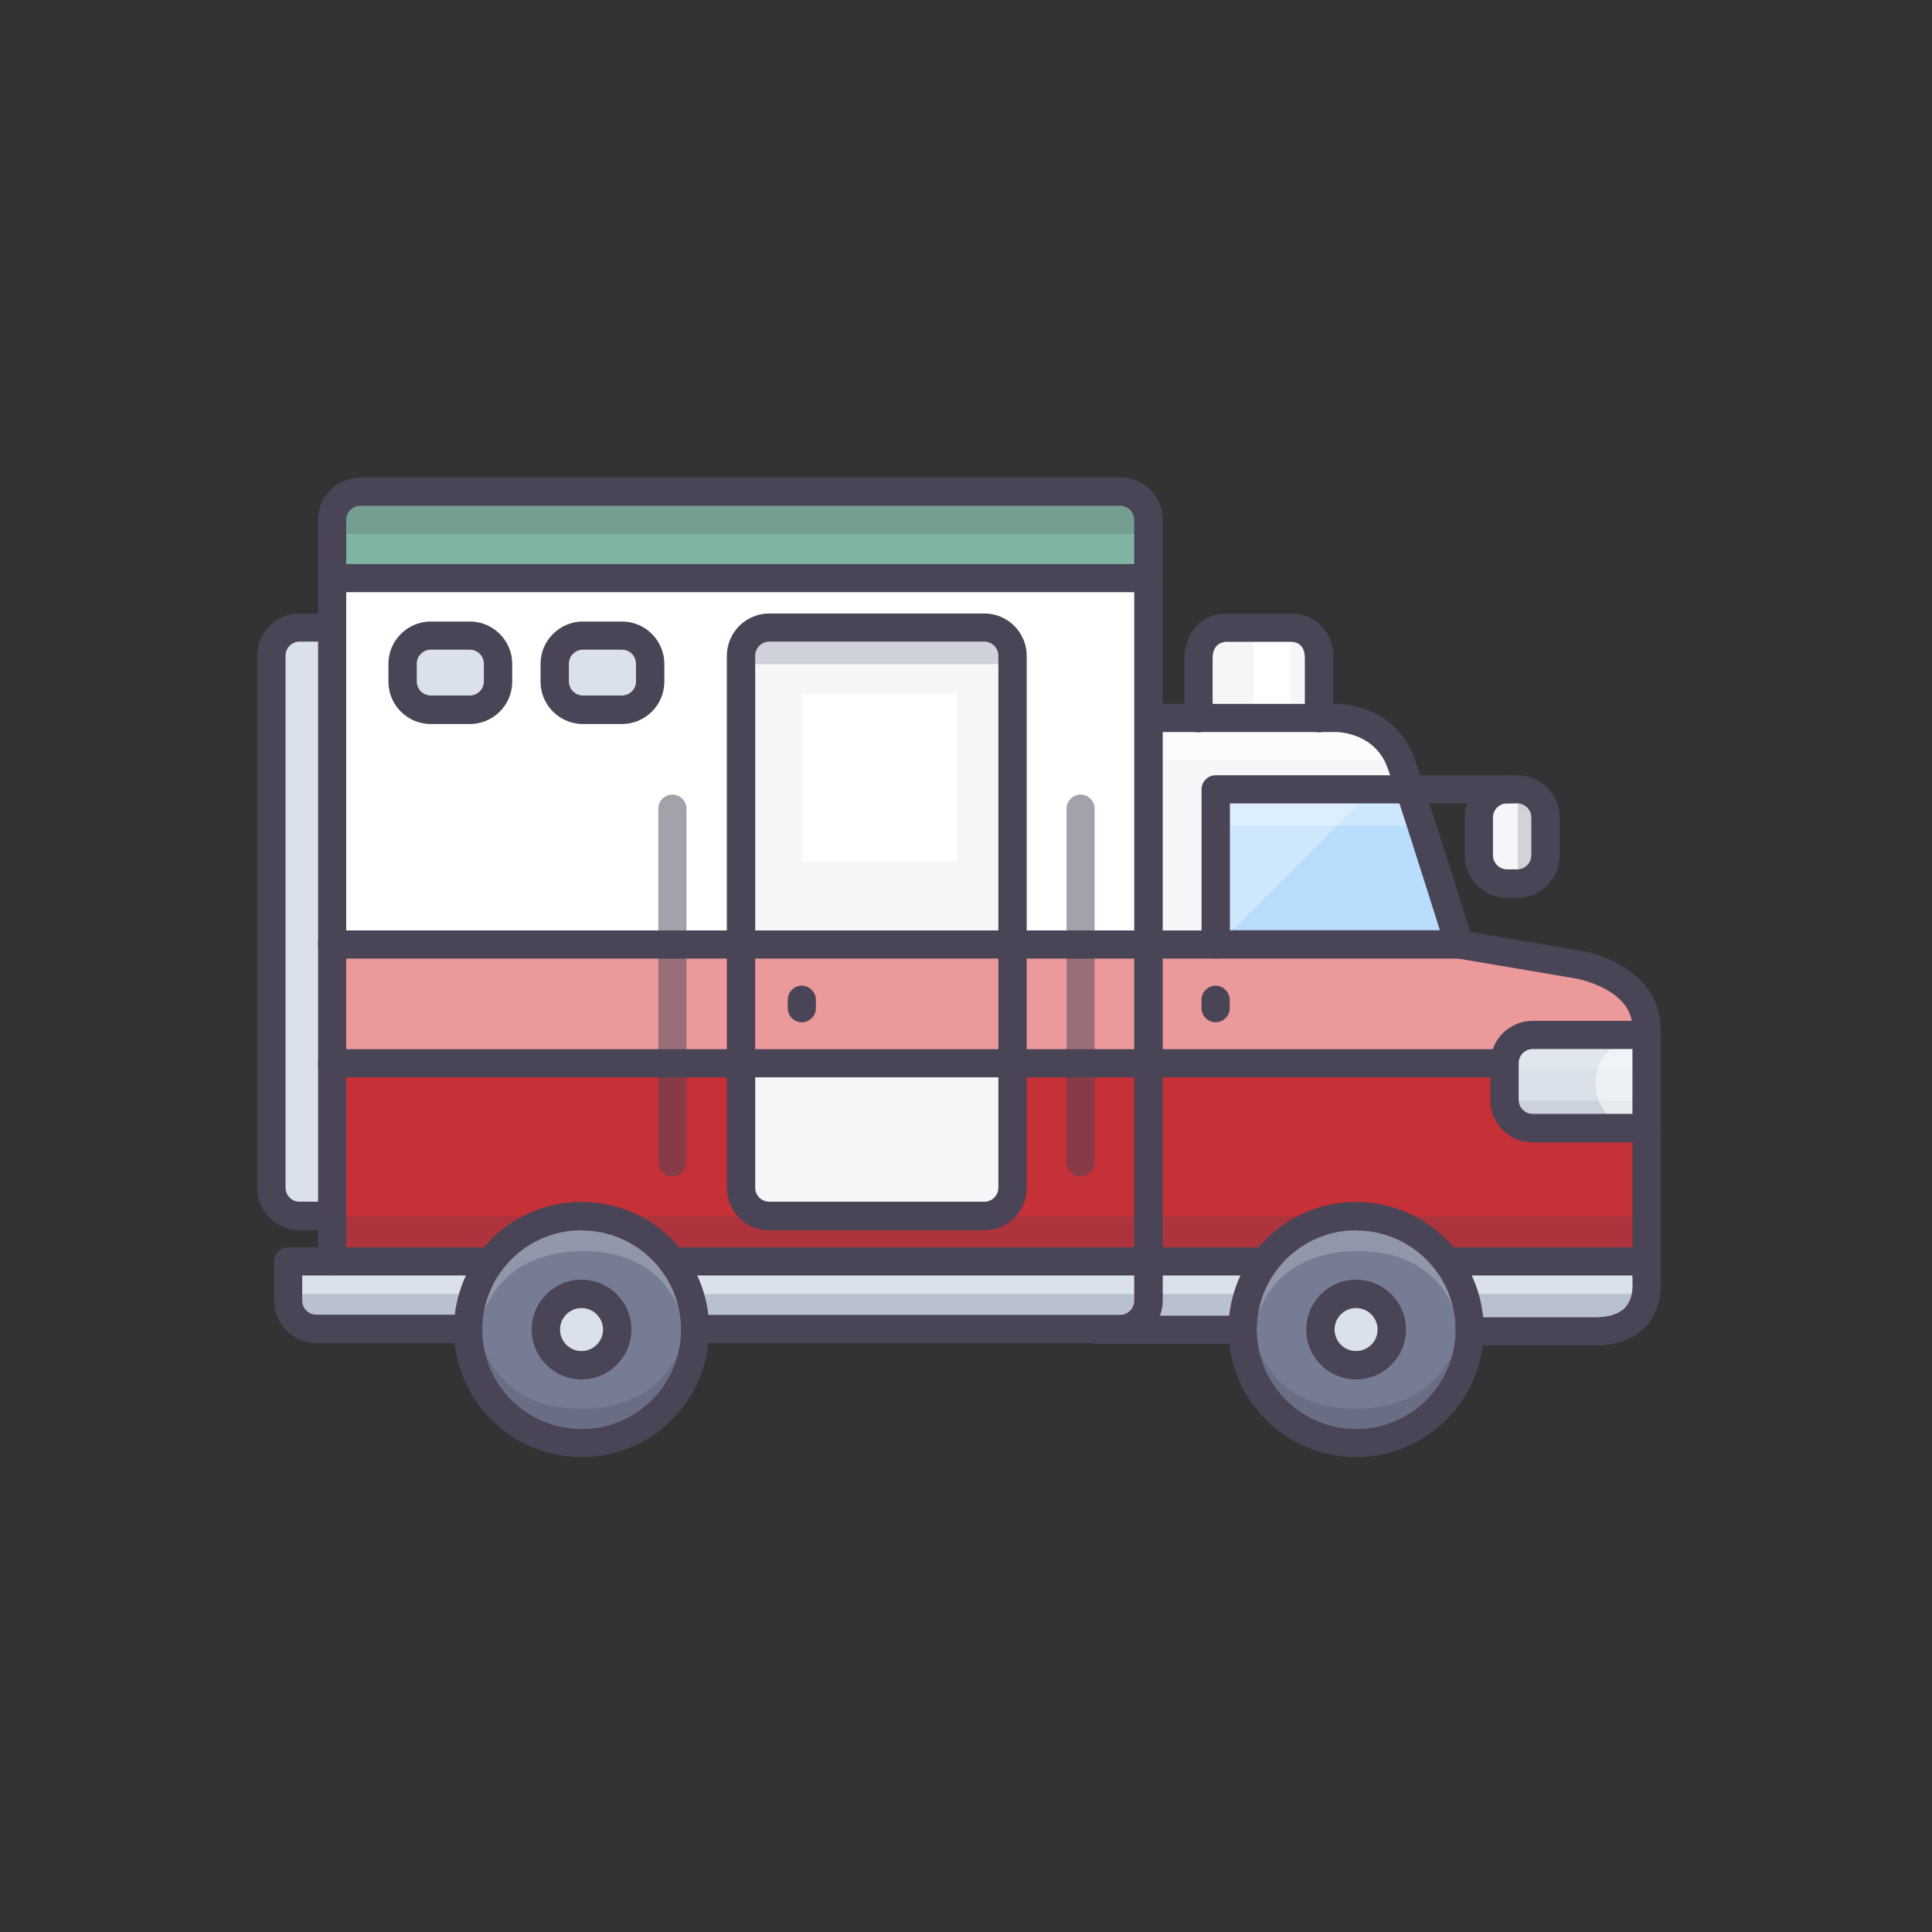 <svg width="80" height="80" viewBox="0 0 80 80" fill="none" xmlns="http://www.w3.org/2000/svg">
<rect x="0" y="0" width="80" height="80" fill="#333333" stroke="none"/>
<mask id="mask0_3129_35365" style="mask-type:luminance" maskUnits="userSpaceOnUse" x="10" y="10" width="60" height="60">
<path d="M70 10H10V70H70V10Z" fill="white"/>
</mask>
<g mask="url(#mask0_3129_35365)">
<path d="M47.64 23.997H13.737V39.126H47.64V23.997Z" fill="white"/>
<path d="M54.614 27.251V29.731H49.612V27.251C49.612 26.743 49.895 25.977 50.786 25.977H53.44C54.347 25.977 54.614 26.743 54.614 27.251Z" fill="#F5F6F7"/>
<path d="M47.557 21.525V23.93H13.754V21.525C13.754 20.876 14.278 20.352 14.927 20.352H46.392C47.041 20.352 47.565 20.876 47.565 21.525H47.557Z" fill="#7FB4A2"/>
<path d="M13.754 44.028V50.352H12.406C11.757 50.352 11.232 49.828 11.232 49.179V27.151C11.232 26.502 11.757 25.977 12.406 25.977H13.754V44.028Z" fill="#DAE1EA"/>
<path d="M68.179 52.99C68.179 52.99 68.487 55.12 66.048 55.12H60.855V55.054C60.855 54.038 60.523 53.04 59.915 52.233H68.187V52.998L68.179 52.99Z" fill="#DAE1EA"/>
<path d="M47.557 52.233H52.4C51.784 53.048 51.451 54.039 51.46 55.054H46.392V55.021C47.041 55.021 47.565 54.496 47.565 53.847V52.225L47.557 52.233Z" fill="#DAE1EA"/>
<path d="M47.557 52.232V53.855C47.557 54.504 47.032 55.029 46.383 55.029H28.774C28.774 54.022 28.442 53.04 27.834 52.232H47.557Z" fill="#DAE1EA"/>
<path d="M13.754 52.233H20.328C19.721 53.04 19.388 54.022 19.38 55.029H13.105C12.456 55.029 11.932 54.505 11.932 53.855V52.233H13.746H13.754Z" fill="#DAE1EA"/>
<path d="M58.367 32.627C59.157 34.99 60.431 39.109 60.431 39.109H50.345V32.685H58.209L58.375 32.635L58.367 32.627Z" fill="#B9DDFC"/>
<path d="M68.178 42.58V42.854H63.468C62.819 42.854 62.295 43.378 62.295 44.028H47.549V39.109H60.414L65.366 39.95C65.366 39.95 68.17 40.416 68.17 42.588L68.178 42.58Z" fill="#EB999B"/>
<path d="M47.557 39.109H41.932V44.028H47.557V39.109Z" fill="#EB999B"/>
<path d="M30.689 39.109H13.754V44.028H30.689V39.109Z" fill="#EB999B"/>
<path d="M41.932 44.027V49.187C41.932 49.836 41.407 50.36 40.758 50.36H31.854C31.205 50.36 30.681 49.836 30.681 49.187V44.027H41.932Z" fill="#F5F6F7"/>
<path d="M41.932 39.109H30.681V44.028H41.932V39.109Z" fill="#EB999B"/>
<path d="M41.932 27.151V39.101H30.681V27.151C30.681 26.502 31.205 25.977 31.854 25.977H40.758C41.407 25.977 41.932 26.502 41.932 27.151ZM39.627 35.672V28.715H33.202V35.672H39.627Z" fill="#F5F6F7"/>
<path d="M58.367 32.626L58.2 32.676H50.336V39.101H47.557V29.73H55.387C55.387 29.73 57.343 29.73 58.009 31.603C58.109 31.878 58.225 32.227 58.358 32.626H58.367Z" fill="#F5F6F7"/>
<path d="M68.178 46.724V52.233H59.907C58.35 50.161 55.396 49.745 53.324 51.301C52.975 51.567 52.658 51.883 52.392 52.233H47.549V44.028H62.295V45.55C62.295 46.2 62.819 46.724 63.468 46.724H68.178Z" fill="#C63037"/>
<path d="M47.556 44.027V52.233H27.834C26.278 50.16 23.323 49.744 21.251 51.301C20.902 51.567 20.586 51.883 20.319 52.233H13.745V44.027H30.68V49.187C30.68 49.836 31.204 50.36 31.853 50.36H40.758C41.407 50.36 41.931 49.836 41.931 49.187V44.027H47.556Z" fill="#C63037"/>
<g opacity="0.2">
<path d="M67.038 55.337H12.106V53.581H68.195L67.038 55.337Z" fill="#384169"/>
</g>
<g opacity="0.2">
<path d="M68.178 50.352H13.695V52.108H68.178V50.352Z" fill="#494456"/>
</g>
<g opacity="0.2">
<path d="M47.557 20.36H13.695V22.116H47.557V20.36Z" fill="#494456"/>
</g>
<g opacity="0.7">
<path d="M57.867 31.486H47.59V29.73H56.111L57.867 31.486Z" fill="white"/>
</g>
<path d="M28.784 55.054C28.784 57.65 26.678 59.756 24.082 59.756C21.485 59.756 19.38 57.65 19.38 55.054C19.38 52.458 21.485 50.352 24.082 50.352C26.678 50.352 28.784 52.458 28.784 55.054Z" fill="#767C93"/>
<path d="M25.554 55.054C25.554 55.869 24.897 56.527 24.081 56.527C23.266 56.527 22.608 55.869 22.608 55.054C22.608 54.238 23.266 53.581 24.081 53.581C24.897 53.581 25.554 54.238 25.554 55.054Z" fill="#DAE1EA"/>
<g opacity="0.25">
<path d="M19.854 55.112C19.854 55.112 20.204 58.333 24.057 58.333C27.91 58.333 28.351 55.204 28.351 55.204C28.351 55.204 28.534 59.681 24.057 59.681C19.579 59.681 19.846 55.112 19.846 55.112H19.854Z" fill="#494456"/>
</g>
<g opacity="0.2">
<path d="M28.35 55.029C28.35 55.029 27.992 51.808 24.148 51.808C20.303 51.808 19.854 54.937 19.854 54.937C19.854 54.937 19.671 50.46 24.148 50.46C28.625 50.46 28.35 55.02 28.35 55.02V55.029Z" fill="white"/>
</g>
<path d="M60.855 55.054C60.855 57.65 58.749 59.756 56.153 59.756C53.557 59.756 51.451 57.65 51.451 55.054C51.451 52.458 53.557 50.352 56.153 50.352C58.749 50.352 60.855 52.458 60.855 55.054Z" fill="#767C93"/>
<path d="M57.627 55.054C57.627 55.87 56.969 56.527 56.154 56.527C55.338 56.527 54.681 55.87 54.681 55.054C54.681 54.239 55.338 53.581 56.154 53.581C56.969 53.581 57.627 54.239 57.627 55.054Z" fill="#DAE1EA"/>
<g opacity="0.25">
<path d="M51.926 55.112C51.926 55.112 52.284 58.333 56.128 58.333C59.973 58.333 60.422 55.204 60.422 55.204C60.422 55.204 60.597 59.681 56.128 59.681C51.66 59.681 51.926 55.112 51.926 55.112Z" fill="#494456"/>
</g>
<g opacity="0.2">
<path d="M60.431 55.029C60.431 55.029 60.073 51.808 56.228 51.808C52.384 51.808 51.934 54.937 51.934 54.937C51.934 54.937 51.76 50.46 56.228 50.46C60.697 50.46 60.431 55.02 60.431 55.02V55.029Z" fill="white"/>
</g>
<path d="M68.178 42.855H63.809C62.977 42.855 62.303 43.379 62.303 44.028V45.551C62.303 46.191 62.985 46.724 63.809 46.724H68.136C68.153 45.434 68.011 44.144 68.17 42.855H68.178Z" fill="#DAE1EA"/>
<g opacity="0.2">
<path d="M68.178 42.854H62.602V44.261H68.178V42.854Z" fill="white"/>
</g>
<g opacity="0.1">
<path d="M68.178 45.575H62.602V46.982H68.178V45.575Z" fill="#494456"/>
</g>
<g opacity="0.5">
<path d="M67.987 46.79C66.922 46.79 66.057 45.925 66.057 44.859C66.057 43.794 66.922 42.929 67.987 42.929" fill="white"/>
</g>
<path d="M20.628 27.251V28.466C20.628 28.982 20.403 29.406 20.137 29.406H17.166C16.891 29.406 16.675 28.99 16.675 28.466V27.251C16.675 26.735 16.899 26.311 17.166 26.311H20.137C20.411 26.311 20.628 26.735 20.628 27.251Z" fill="#DAE1EA"/>
<path d="M26.927 27.251V28.466C26.927 28.982 26.703 29.406 26.436 29.406H23.466C23.191 29.406 22.975 28.99 22.975 28.466V27.251C22.975 26.735 23.199 26.311 23.466 26.311H26.436C26.711 26.311 26.927 26.735 26.927 27.251Z" fill="#DAE1EA"/>
<g opacity="0.2">
<path d="M42.015 25.986H30.822V27.5H42.015V25.986Z" fill="#384169"/>
</g>
<g opacity="0.3">
<path d="M58.8 32.668H50.312V34.183H58.8V32.668Z" fill="white"/>
</g>
<path d="M53.424 26.028H51.909V29.648H53.424V26.028Z" fill="white"/>
<g opacity="0.3">
<path d="M56.736 32.544V32.818L50.312 39.242V32.544H56.736Z" fill="white"/>
</g>
<g opacity="0.5">
<path d="M27.842 48.713C27.518 48.713 27.26 48.446 27.26 48.13V33.484C27.26 33.159 27.526 32.901 27.842 32.901C28.159 32.901 28.425 33.168 28.425 33.484V48.13C28.425 48.455 28.159 48.713 27.842 48.713Z" fill="#494456"/>
</g>
<g opacity="0.5">
<path d="M44.745 48.713C44.42 48.713 44.162 48.446 44.162 48.13V33.484C44.162 33.159 44.428 32.901 44.745 32.901C45.061 32.901 45.327 33.168 45.327 33.484V48.13C45.327 48.455 45.061 48.713 44.745 48.713Z" fill="#494456"/>
</g>
<path d="M62.827 32.685H62.403C61.755 32.685 61.23 33.21 61.23 33.858V35.423C61.23 36.071 61.755 36.596 62.403 36.596H62.827C63.475 36.596 64.001 36.071 64.001 35.423V33.858C64.001 33.21 63.475 32.685 62.827 32.685Z" fill="#F5F6F7"/>
<g opacity="0.2">
<path d="M63.427 32.685C63.743 32.685 64.001 32.943 64.001 33.259V35.964C64.001 36.28 63.743 36.538 63.427 36.538C63.111 36.538 62.852 36.28 62.852 35.964V33.259C62.852 32.943 63.111 32.685 63.427 32.685Z" fill="#494456"/>
</g>
<path d="M68.178 47.306H63.468C62.494 47.306 61.712 46.516 61.712 45.55V44.028C61.712 43.054 62.502 42.272 63.468 42.272H68.178C68.502 42.272 68.76 42.538 68.76 42.854C68.76 43.17 68.494 43.437 68.178 43.437H63.468C63.143 43.437 62.885 43.703 62.885 44.019V45.542C62.885 45.867 63.152 46.125 63.468 46.125H68.178C68.502 46.125 68.76 46.391 68.76 46.707C68.76 47.023 68.494 47.29 68.178 47.29V47.306Z" fill="#494456"/>
<path d="M24.081 60.338C21.16 60.338 18.797 57.967 18.797 55.054C18.797 52.133 21.169 49.77 24.081 49.77C27.002 49.77 29.366 52.133 29.366 55.054C29.366 57.975 26.994 60.338 24.081 60.338ZM24.081 50.943C21.809 50.943 19.97 52.782 19.97 55.062C19.97 57.342 21.809 59.173 24.09 59.173C26.361 59.173 28.201 57.334 28.201 55.062C28.201 52.79 26.353 50.951 24.081 50.951V50.943Z" fill="#494456"/>
<path d="M24.08 57.118C22.94 57.118 22.017 56.194 22.017 55.054C22.017 53.914 22.94 52.99 24.08 52.99C25.221 52.99 26.144 53.914 26.144 55.054C26.144 56.194 25.221 57.118 24.08 57.118ZM24.08 54.164C23.589 54.164 23.19 54.563 23.19 55.054C23.19 55.545 23.589 55.944 24.08 55.944C24.571 55.944 24.971 55.545 24.971 55.054C24.971 54.563 24.571 54.164 24.08 54.164Z" fill="#494456"/>
<path d="M56.153 60.338C53.231 60.338 50.868 57.967 50.868 55.054C50.868 52.133 53.24 49.77 56.153 49.77C59.073 49.77 61.437 52.133 61.437 55.054C61.437 57.975 59.065 60.338 56.153 60.338ZM56.153 50.943C53.881 50.943 52.041 52.79 52.041 55.062C52.041 57.334 53.889 59.173 56.161 59.173C58.433 59.173 60.272 57.334 60.272 55.062C60.272 52.79 58.424 50.951 56.153 50.951V50.943Z" fill="#494456"/>
<path d="M56.153 57.118C55.013 57.118 54.089 56.194 54.089 55.054C54.089 53.914 55.013 52.99 56.153 52.99C57.293 52.99 58.217 53.914 58.217 55.054C58.217 56.194 57.293 57.118 56.153 57.118ZM56.153 54.163C55.662 54.163 55.262 54.563 55.262 55.054C55.262 55.545 55.662 55.944 56.153 55.944C56.644 55.944 57.043 55.545 57.043 55.054C57.043 54.563 56.644 54.163 56.153 54.163Z" fill="#494456"/>
<path d="M46.383 55.611H28.907C28.583 55.611 28.325 55.345 28.325 55.029C28.325 54.713 28.591 54.446 28.907 54.446H46.383C46.708 54.446 46.966 54.18 46.966 53.864V21.525C46.966 21.201 46.699 20.943 46.383 20.943H14.918C14.594 20.943 14.336 21.209 14.336 21.525V52.224C14.336 52.549 14.07 52.807 13.753 52.807C13.437 52.807 13.171 52.541 13.171 52.224V21.525C13.171 20.552 13.961 19.77 14.927 19.77H46.391C47.365 19.77 48.147 20.56 48.147 21.525V53.847C48.147 54.821 47.357 55.603 46.391 55.603L46.383 55.611Z" fill="#494456"/>
<path d="M19.371 55.611H13.104C12.131 55.611 11.349 54.821 11.349 53.855V52.233C11.349 51.908 11.615 51.65 11.931 51.65C12.247 51.65 12.514 51.916 12.514 52.233V53.855C12.514 54.18 12.78 54.438 13.096 54.438H19.363C19.687 54.438 19.945 54.704 19.945 55.02C19.945 55.337 19.679 55.603 19.363 55.603L19.371 55.611Z" fill="#494456"/>
<path d="M66.048 55.711H60.855C60.53 55.711 60.272 55.445 60.272 55.129C60.272 54.812 60.539 54.546 60.855 54.546H66.048C66.63 54.546 67.063 54.405 67.313 54.122C67.671 53.714 67.596 53.09 67.596 53.081C67.596 53.056 67.596 53.032 67.596 52.998V42.588C67.596 41.914 67.246 41.389 66.522 40.982C66.131 40.765 65.715 40.615 65.282 40.524L60.331 39.683C60.014 39.625 59.798 39.326 59.848 39.009C59.906 38.693 60.206 38.477 60.522 38.527L65.474 39.367C66.614 39.559 68.761 40.474 68.761 42.579V52.957C68.786 53.198 68.835 54.13 68.203 54.871C67.72 55.428 66.996 55.711 66.048 55.711Z" fill="#494456"/>
<path d="M60.422 39.692C60.164 39.692 59.939 39.525 59.864 39.284C58.5 34.957 57.693 32.444 57.459 31.803C56.944 30.355 55.446 30.322 55.387 30.313H47.565C47.24 30.313 46.982 30.047 46.982 29.731C46.982 29.415 47.249 29.148 47.565 29.148H55.396C55.496 29.148 57.776 29.173 58.575 31.412C58.924 32.385 60.48 37.312 60.988 38.935C61.088 39.242 60.913 39.575 60.605 39.667C60.547 39.684 60.489 39.692 60.43 39.692H60.422Z" fill="#494456"/>
<path d="M54.613 30.322C54.289 30.322 54.031 30.055 54.031 29.739V27.259C54.031 26.66 53.664 26.577 53.448 26.577H50.794C50.66 26.577 50.211 26.627 50.211 27.259V29.739C50.211 30.064 49.945 30.322 49.628 30.322C49.312 30.322 49.046 30.055 49.046 29.739V27.259C49.046 26.335 49.653 25.403 50.802 25.403H53.456C54.305 25.403 55.212 25.986 55.212 27.259V29.739C55.212 30.064 54.946 30.322 54.63 30.322H54.613Z" fill="#494456"/>
<path d="M60.422 39.692H50.336C50.012 39.692 49.754 39.426 49.754 39.109V32.685C49.754 32.361 50.02 32.102 50.336 32.102H58.2C58.525 32.102 58.783 32.369 58.783 32.685C58.783 33.001 58.517 33.268 58.2 33.268H50.927V38.519H60.431C60.755 38.519 61.013 38.785 61.013 39.101C61.013 39.417 60.747 39.684 60.431 39.684L60.422 39.692Z" fill="#494456"/>
<path d="M40.758 50.943H31.854C30.88 50.943 30.098 50.152 30.098 49.187V27.159C30.098 26.186 30.888 25.403 31.854 25.403H40.758C41.731 25.403 42.514 26.194 42.514 27.159V49.187C42.514 50.161 41.723 50.943 40.758 50.943ZM31.854 26.568C31.529 26.568 31.271 26.835 31.271 27.151V49.179C31.271 49.503 31.537 49.761 31.854 49.761H40.758C41.082 49.761 41.34 49.495 41.34 49.179V27.151C41.34 26.826 41.074 26.568 40.758 26.568H31.854Z" fill="#494456"/>
<path d="M47.556 24.521H13.753C13.429 24.521 13.171 24.255 13.171 23.939C13.171 23.622 13.437 23.356 13.753 23.356H47.556C47.881 23.356 48.139 23.622 48.139 23.939C48.139 24.255 47.873 24.521 47.556 24.521Z" fill="#494456"/>
<path d="M50.336 39.692H41.931C41.607 39.692 41.349 39.426 41.349 39.109C41.349 38.793 41.615 38.527 41.931 38.527H50.336C50.661 38.527 50.919 38.793 50.919 39.109C50.919 39.426 50.652 39.692 50.336 39.692Z" fill="#494456"/>
<path d="M41.931 39.692H13.753C13.429 39.692 13.171 39.426 13.171 39.109C13.171 38.793 13.437 38.527 13.753 38.527H41.939C42.264 38.527 42.522 38.793 42.522 39.109C42.522 39.426 42.255 39.692 41.939 39.692H41.931Z" fill="#494456"/>
<path d="M62.303 44.61H41.931C41.607 44.61 41.349 44.344 41.349 44.028C41.349 43.711 41.615 43.445 41.931 43.445H62.303C62.627 43.445 62.885 43.711 62.885 44.028C62.885 44.344 62.619 44.61 62.303 44.61Z" fill="#494456"/>
<path d="M41.931 44.61H13.753C13.429 44.61 13.171 44.344 13.171 44.028C13.171 43.711 13.437 43.445 13.753 43.445H41.939C42.264 43.445 42.522 43.711 42.522 44.028C42.522 44.344 42.255 44.61 41.939 44.61H41.931Z" fill="#494456"/>
<path d="M33.202 42.33C32.877 42.33 32.619 42.063 32.619 41.747V41.398C32.619 41.073 32.885 40.815 33.202 40.815C33.518 40.815 33.784 41.081 33.784 41.398V41.747C33.784 42.072 33.518 42.33 33.202 42.33Z" fill="#494456"/>
<path d="M50.336 42.33C50.012 42.33 49.754 42.064 49.754 41.748V41.398C49.754 41.073 50.02 40.815 50.336 40.815C50.653 40.815 50.919 41.082 50.919 41.398V41.748C50.919 42.072 50.653 42.33 50.336 42.33Z" fill="#494456"/>
<path d="M51.451 55.645H45.417C45.093 55.645 44.835 55.378 44.835 55.062C44.835 54.746 45.101 54.48 45.417 54.48H51.451C51.775 54.48 52.033 54.746 52.033 55.062C52.033 55.378 51.767 55.645 51.451 55.645Z" fill="#494456"/>
<path d="M20.32 52.815H11.931C11.607 52.815 11.349 52.549 11.349 52.233C11.349 51.916 11.615 51.65 11.931 51.65H20.32C20.644 51.65 20.902 51.916 20.902 52.233C20.902 52.549 20.636 52.815 20.32 52.815Z" fill="#494456"/>
<path d="M52.399 52.815H27.834C27.509 52.815 27.251 52.549 27.251 52.233C27.251 51.917 27.517 51.65 27.834 51.65H52.399C52.724 51.65 52.982 51.917 52.982 52.233C52.982 52.549 52.716 52.815 52.399 52.815Z" fill="#494456"/>
<path d="M67.987 52.815H59.915C59.59 52.815 59.332 52.549 59.332 52.233C59.332 51.916 59.598 51.65 59.915 51.65H67.987C68.311 51.65 68.569 51.916 68.569 52.233C68.569 52.549 68.303 52.815 67.987 52.815Z" fill="#494456"/>
<path d="M13.695 50.943H12.405C11.432 50.943 10.649 50.152 10.649 49.187V27.159C10.649 26.186 11.44 25.403 12.405 25.403H13.695C14.02 25.403 14.278 25.67 14.278 25.986C14.278 26.302 14.011 26.568 13.695 26.568H12.405C12.081 26.568 11.823 26.835 11.823 27.151V49.179C11.823 49.503 12.089 49.761 12.405 49.761H13.695C14.02 49.761 14.278 50.028 14.278 50.344C14.278 50.66 14.011 50.926 13.695 50.926V50.943Z" fill="#494456"/>
<path d="M19.454 29.98H17.84C16.866 29.98 16.084 29.19 16.084 28.224V27.492C16.084 26.519 16.875 25.736 17.84 25.736H19.454C20.428 25.736 21.21 26.527 21.21 27.492V28.224C21.21 29.198 20.42 29.98 19.454 29.98ZM17.84 26.901C17.515 26.901 17.257 27.168 17.257 27.484V28.216C17.257 28.541 17.524 28.799 17.84 28.799H19.454C19.779 28.799 20.037 28.532 20.037 28.216V27.484C20.037 27.159 19.77 26.901 19.454 26.901H17.84Z" fill="#494456"/>
<path d="M25.753 29.98H24.139C23.165 29.98 22.383 29.19 22.383 28.224V27.492C22.383 26.519 23.173 25.736 24.139 25.736H25.753C26.727 25.736 27.509 26.527 27.509 27.492V28.224C27.509 29.198 26.718 29.98 25.753 29.98ZM24.139 26.901C23.814 26.901 23.556 27.168 23.556 27.484V28.216C23.556 28.541 23.823 28.799 24.139 28.799H25.753C26.078 28.799 26.336 28.532 26.336 28.216V27.484C26.336 27.159 26.069 26.901 25.753 26.901H24.139Z" fill="#494456"/>
<path d="M62.827 37.179H62.402C61.429 37.179 60.647 36.388 60.647 35.423V33.858C60.647 32.885 61.437 32.102 62.402 32.102H62.827C63.8 32.102 64.583 32.893 64.583 33.858V35.423C64.583 36.396 63.792 37.179 62.827 37.179ZM62.402 33.267C62.078 33.267 61.82 33.534 61.82 33.85V35.414C61.82 35.739 62.086 35.997 62.402 35.997H62.827C63.151 35.997 63.409 35.731 63.409 35.414V33.85C63.409 33.525 63.143 33.267 62.827 33.267H62.402Z" fill="#494456"/>
<path d="M62.461 33.267H58.084C57.759 33.267 57.501 33.001 57.501 32.685C57.501 32.369 57.767 32.102 58.084 32.102H62.461C62.785 32.102 63.043 32.369 63.043 32.685C63.043 33.001 62.777 33.267 62.461 33.267Z" fill="#494456"/>
</g>
</svg>
